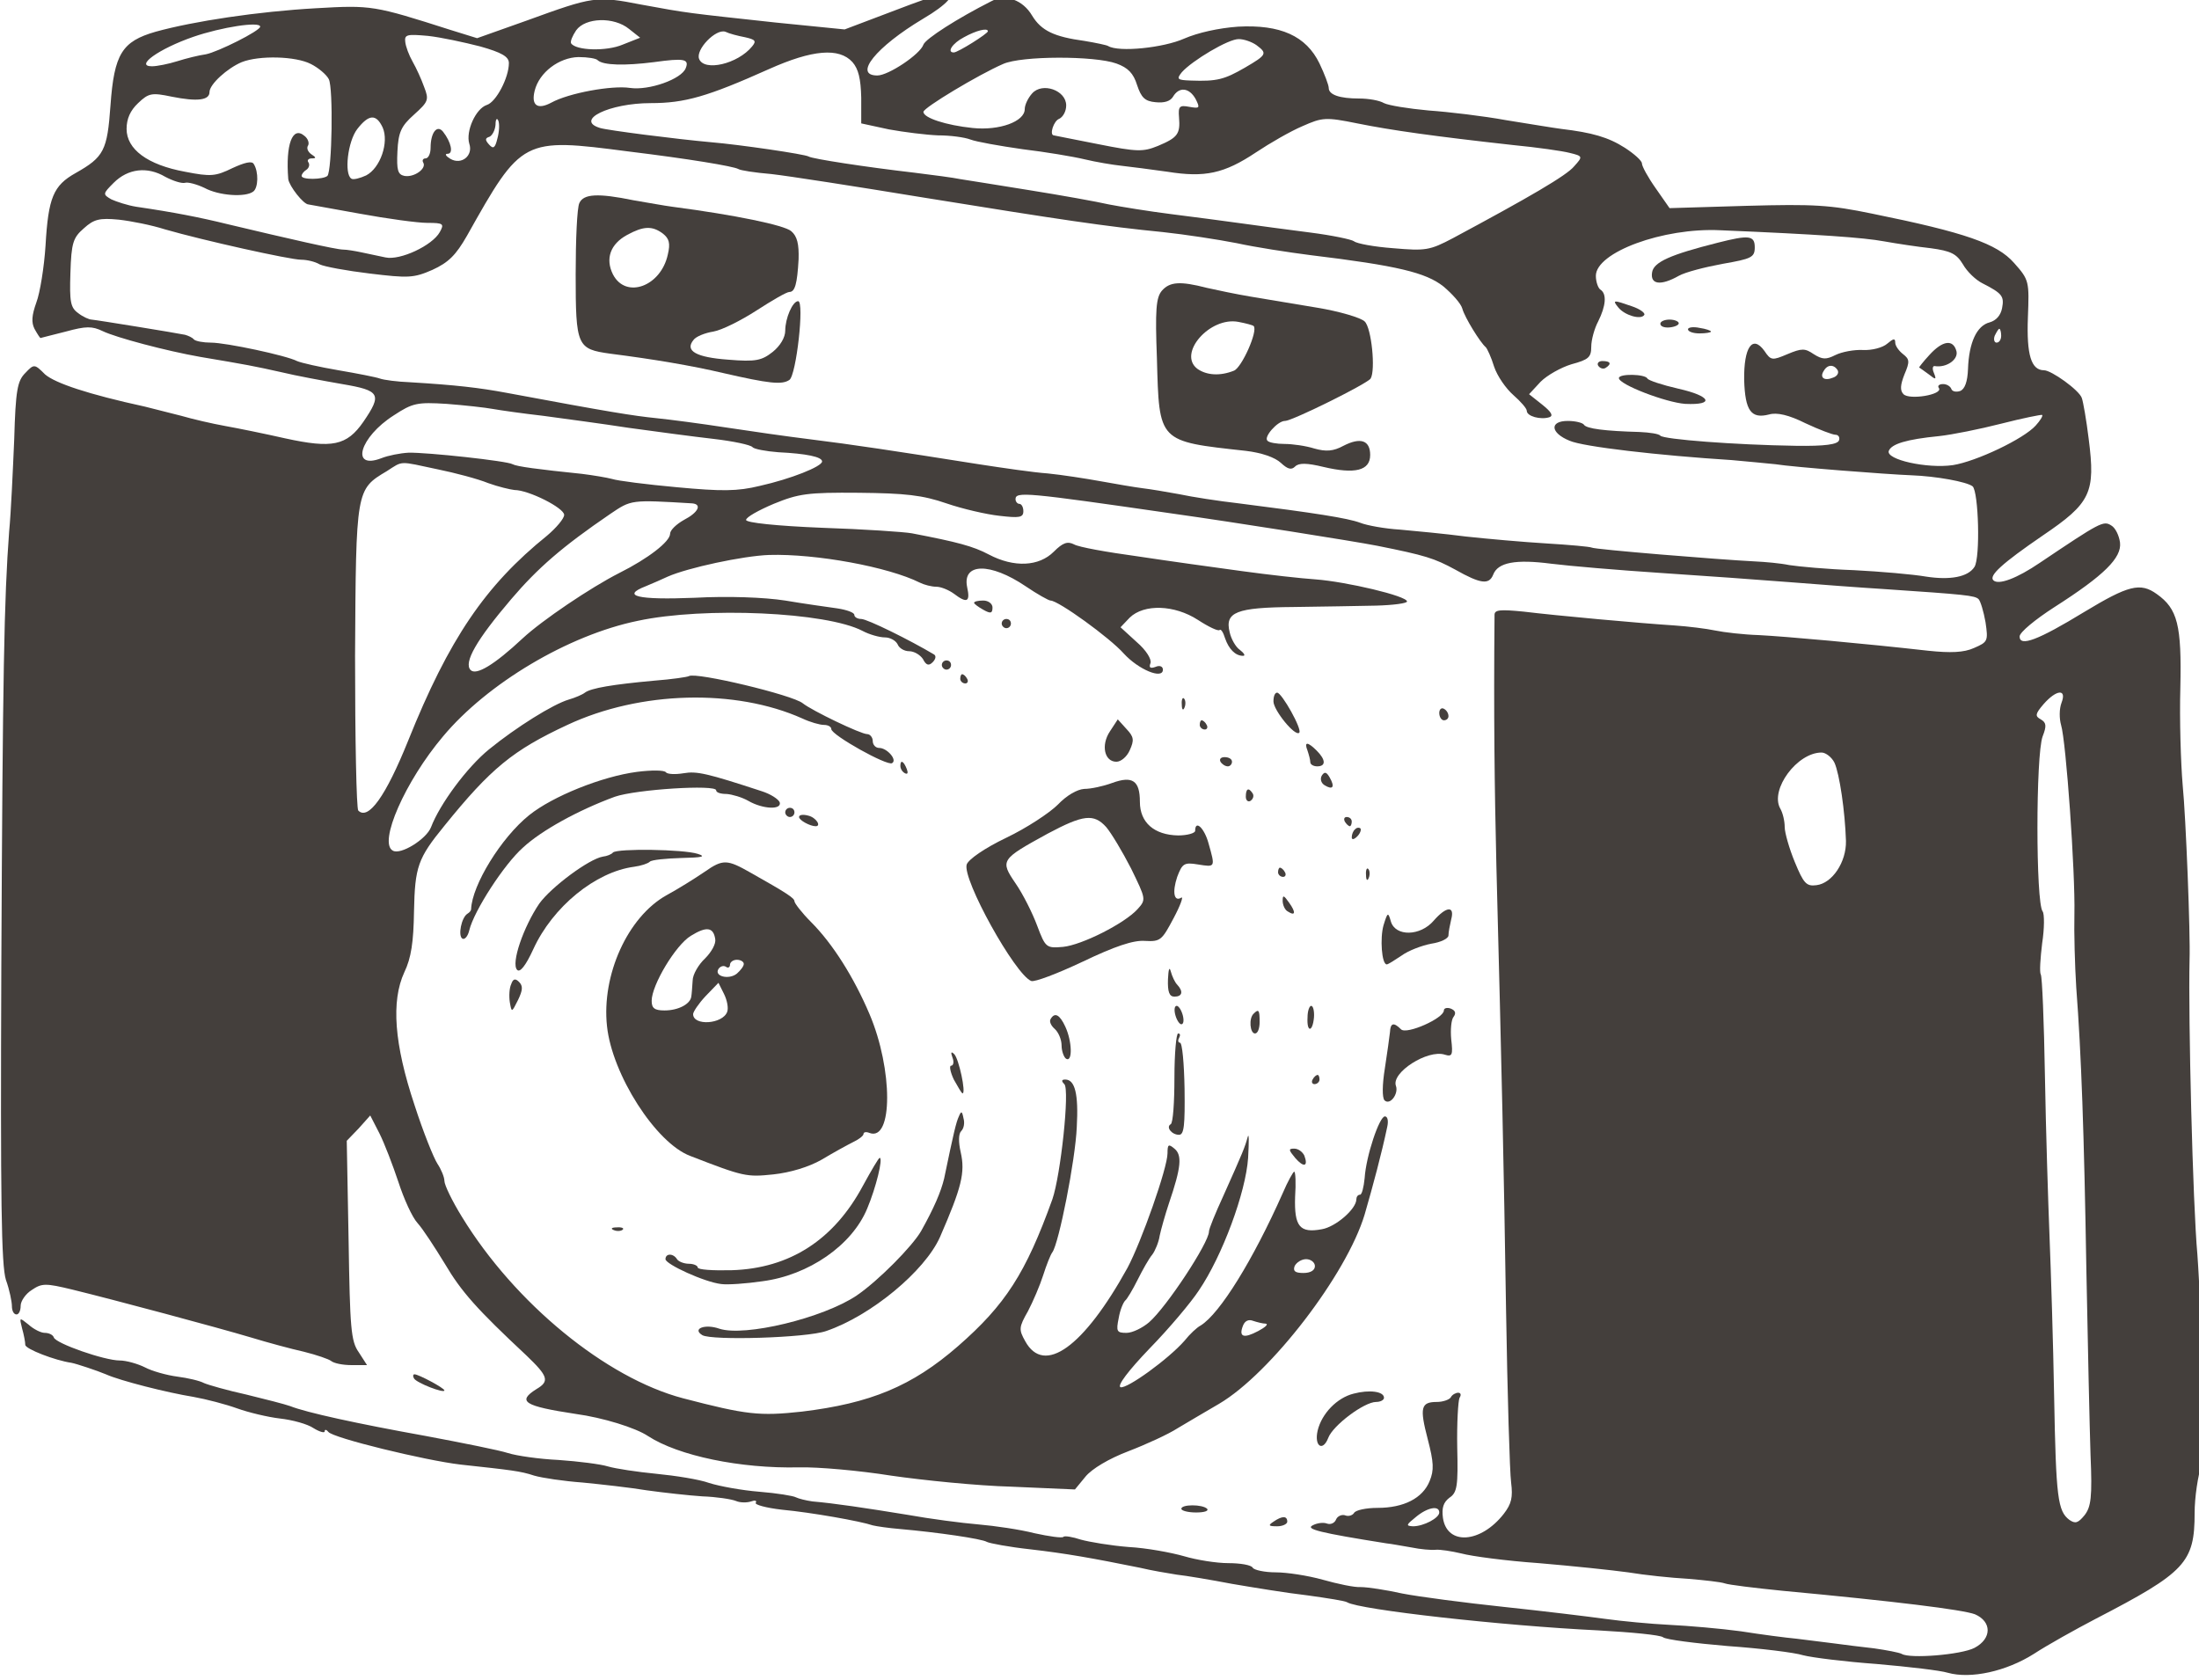 <?xml version="1.0" encoding="UTF-8" standalone="no"?><svg xmlns="http://www.w3.org/2000/svg" xmlns:xlink="http://www.w3.org/1999/xlink" fill="#443f3c" height="299.1" preserveAspectRatio="xMidYMid meet" version="1" viewBox="24.2 29.6 391.5 299.1" width="391.5" zoomAndPan="magnify"><g id="change1_1"><path d="m2232 3919-103-39-150 15c-193 21-189 20-292 39-98 19-103 18-249-35l-107-38-58 18c-166 53-171 54-292 47-125-7-265-28-348-51-73-21-90-48-98-160-7-98-14-112-76-147-48-27-59-53-65-157-3-47-12-103-20-124-10-28-11-43-4-57 6-11 12-20 13-20s26 7 55 14c44 12 57 12 80 1 29-14 138-43 212-56 101-17 117-20 175-33 33-8 93-19 133-26 83-14 87-22 46-82-36-52-68-58-169-36-44 10-103 22-131 27s-71 15-95 22c-24 6-60 15-79 20-124 27-195 51-217 70-23 23-24 23-43 3-17-17-21-37-24-144-3-69-7-159-11-200-11-146-14-312-17-945-2-511 0-648 10-680 8-22 13-48 13-57 0-10 4-18 10-18 5 0 9 8 9 19 0 10 11 26 24 34 22 15 30 15 88 1 94-23 314-82 388-104 36-11 88-25 115-31 28-7 54-16 59-20 6-5 25-9 44-9h34l-18 28c-17 24-19 52-22 243l-4 216 26 27 25 28 20-39c11-22 29-69 41-105 12-37 30-77 42-90 11-12 37-52 59-88 36-61 70-99 177-199 47-45 51-56 22-73-43-27-27-37 85-54 59-8 130-30 157-48 66-43 201-71 328-68 41 1 131-7 200-18 69-10 187-22 262-24l137-6 23 28c14 17 51 39 93 55 39 15 87 37 107 50 20 12 61 36 90 53 112 66 277 281 316 411 18 62 37 133 49 190 3 13 1 23-5 23-12 0-41-86-44-134-2-20-6-36-10-36-5 0-8-5-8-10 0-21-45-60-75-65-48-9-60 6-58 70 2 30 1 55-2 55-2 0-14-21-25-47-64-144-136-261-178-287-8-4-24-19-35-33-35-40-125-105-139-101-8 3 17 36 63 84 42 43 90 100 107 126 51 75 102 213 107 288 2 36 2 56-1 45-6-22-10-32-53-128-17-37-31-71-31-77 0-24-92-164-130-197-14-12-36-23-49-23-21 0-23 3-17 32 3 18 10 34 14 38 4 3 16 23 27 45s25 47 32 55c6 8 14 27 16 41 3 14 12 46 20 70 27 79 29 105 12 119-13 11-15 9-15-10 0-32-57-193-87-249-95-172-181-234-222-159-14 25-14 30 6 65 11 21 26 56 33 78s16 45 20 50c14 19 50 200 53 272 4 72-4 103-25 103-8 0-9-3-2-10 12-12-8-198-26-250-58-161-102-229-205-319-100-87-190-124-339-142-92-10-120-7-258 29-167 44-365 206-480 394-21 34-38 69-38 78 0 8-7 25-15 37s-31 69-50 128c-44 132-51 225-22 288 15 31 20 66 21 132 2 97 8 115 66 186 101 125 149 164 267 219 158 74 365 79 510 14 17-8 38-14 47-14s16-4 16-9c0-13 122-81 132-74 12 7-11 33-28 33-8 0-14 7-14 15s-6 15-12 15c-14 0-120 51-140 67-22 18-231 68-247 59-3-2-37-7-76-10-88-8-137-16-150-26-5-4-21-11-35-15-34-10-114-60-173-108-48-39-107-119-126-169-10-26-66-61-83-51-32 17 27 151 109 248 96 115 272 220 423 251 145 31 410 19 488-22 15-8 37-14 48-14 12 0 24-7 28-15 3-8 14-15 25-15s24-8 30-17c7-14 13-15 21-7 7 7 8 14 3 17-52 31-145 77-158 77-8 0-15 4-15 9s-17 11-37 14c-21 3-72 10-113 17-45 7-124 10-197 6-124-5-160 4-106 25 15 6 37 16 48 21 43 19 163 45 220 47 102 3 259-26 327-60 10-5 26-9 36-9s27-7 38-15c29-22 36-18 29 14-11 53 50 54 127 2 25-17 50-31 54-31 17 0 129-81 159-115 32-35 85-57 85-35 0 7-7 10-16 6-11-4-15-2-11 8 3 8-9 28-30 46l-35 32 20 21c31 30 97 28 148-5 23-15 44-25 47-22s8-5 12-18c8-23 22-38 39-38 6 0 2 6-7 13-9 6-19 24-22 38-11 44 14 54 139 55 61 1 141 2 179 3 37 1 67 5 67 9 0 12-132 43-199 48-30 2-102 10-160 18-59 8-160 22-226 32-66 9-128 20-138 26-14 7-24 4-44-16-32-32-86-35-141-6-34 18-68 27-167 46-16 3-104 9-195 12-99 4-165 11-165 17s27 21 60 35c54 22 73 25 185 24 100-1 138-5 190-23 35-12 87-24 115-27 43-5 52-4 52 10 0 9-4 16-9 16-4 0-8 5-8 10 0 17 22 15 340-31 135-19 394-60 445-70 105-21 124-27 170-52 55-31 73-33 82-11 10 27 49 34 126 24 40-5 146-14 237-20s217-15 280-20 156-12 205-15c178-12 198-14 206-22 4-4 11-27 15-50 6-41 5-43-25-56-22-10-51-11-99-6-142 16-310 31-368 34-33 1-76 6-95 10s-59 9-89 11c-77 5-253 21-327 30-51 5-63 4-63-7-2-219 0-374 4-544 12-461 16-644 21-965 3-184 8-353 11-375 4-32 1-46-16-68-50-64-123-69-132-9-3 22 1 34 14 44 17 11 19 26 17 109-1 53 2 102 5 108 4 6 3 11-3 11-5 0-13-4-16-10-3-5-17-10-30-10-35 0-38-12-20-81 13-50 14-67 4-91-15-37-56-58-113-58-25 0-48-5-51-11-4-6-13-8-20-5-7 2-16-2-19-9-3-8-12-12-20-9s-22 1-31-4c-16-8 15-16 160-39 11-1 36-6 55-9 19-4 43-6 52-5s35-3 56-8c22-6 97-16 168-21 71-6 158-15 194-20 36-6 94-12 130-14 36-3 72-7 80-10s65-10 125-16c246-23 391-41 418-51 37-16 37-53-1-73-29-15-141-24-158-13-6 3-32 8-60 12-27 3-67 8-89 11s-58 7-80 10c-22 2-76 9-120 16-44 6-114 12-155 14s-104 8-140 13-135 17-220 26-184 22-220 29c-36 8-76 14-90 14-14-1-51 7-83 16s-78 16-102 16-47 5-50 10c-3 6-27 10-53 10s-69 7-96 15c-28 8-82 18-120 20-39 3-86 11-104 16-18 6-36 9-38 6-3-3-31 1-63 8-31 8-86 16-121 19-36 3-105 12-155 21-92 15-159 25-206 29-14 2-30 6-36 9-5 3-41 9-79 12s-87 12-109 19c-22 8-74 16-115 20s-88 11-105 16c-16 5-64 11-107 14-42 2-91 9-110 15-18 6-98 22-178 37-150 27-260 51-295 65-11 4-54 15-95 25-41 9-83 21-92 25-9 5-35 11-58 14s-55 12-70 20c-16 8-41 15-55 15-33 0-139 37-143 50-2 6-11 10-20 10-8 0-24 8-35 18-20 16-20 16-14-8 4-14 7-30 7-36 0-9 65-34 100-39 11-2 56-17 75-25 31-14 134-40 190-49 28-5 70-16 95-25s67-19 93-22c27-3 60-12 73-21 13-8 24-11 24-7 0 5 4 4 8-1 9-13 210-62 287-71 110-12 130-14 160-24 17-5 64-12 105-15 41-4 104-11 140-17 36-5 90-11 120-13 30-1 63-6 73-10 9-4 24-4 33-1 8 3 13 2 10-3-3-4 22-11 57-15 64-6 171-25 197-34 8-2 35-6 60-8 79-7 177-21 188-28 6-3 48-11 94-16 78-9 134-19 238-40 25-6 61-12 80-15 19-2 73-11 120-20 47-8 120-20 164-25 43-6 82-12 86-15 26-16 337-51 545-61 72-4 135-10 141-15s69-13 140-19c71-5 145-14 164-20 19-5 91-14 160-19 69-6 138-14 154-19 50-14 127 3 187 41 29 19 90 53 134 76 195 101 215 122 215 230 0 33 7 82 16 108 13 36 14 65 9 132-4 47-9 129-11 181-3 52-6 115-8 140-10 109-20 513-17 640 2 56-8 310-15 380-4 47-7 142-5 211 3 136-6 171-51 203-36 26-62 19-158-39-100-61-140-76-140-53 0 9 34 37 76 64 108 69 146 107 142 140-2 15-10 32-19 37-17 11-24 7-155-81-50-34-90-49-101-38-10 10 18 36 107 97 105 71 115 93 100 210-5 41-12 81-15 89-6 17-66 60-82 60-28 0-38 34-35 114 3 79 3 82-30 119-37 42-106 66-308 107-92 19-126 21-273 17l-167-5-30 43c-17 24-30 48-30 54s-17 21-37 34c-36 23-71 33-138 41-16 2-70 11-120 19-49 9-125 18-168 21-44 4-87 11-97 16-10 6-34 10-54 10-42 0-66 8-66 23 0 6-9 30-20 53-29 60-85 85-177 80-42-3-87-13-117-26-45-20-142-30-165-16-3 2-27 7-51 11-66 9-94 22-114 55-20 34-58 48-89 31-73-37-142-81-147-94-7-21-76-67-100-67-53 0-3 62 99 123 53 31 76 57 49 57-7-1-59-19-116-41zm-571-38 24-19-38-15c-35-15-102-13-112 3-2 4 3 16 11 28 20 28 82 30 115 3zm-801 5c0-9-92-55-118-60-15-2-43-9-62-15s-44-11-55-11c-38 0 15 38 90 64 61 21 145 34 145 22zm1053-23c22-5 25-8 15-20-31-38-104-55-115-27-8 20 36 66 57 59 8-4 27-9 43-12zm527 13c0-5-65-46-74-46-16 0-3 20 22 33 27 15 52 21 52 13zm-1102-33c46-13 62-22 62-36 0-32-28-85-48-91-24-8-46-57-38-84 9-26-17-47-41-33-10 6-13 11-6 11 13 0 8 25-10 48-13 16-27-2-27-35 0-13-5-23-11-23-5 0-8-4-5-9 8-13-20-33-41-29-14 3-17 12-15 53 2 42 8 55 36 80 31 28 33 32 22 60-6 17-17 41-25 55s-15 33-16 43c-2 16 4 17 49 13 28-3 79-14 114-23zm1685 3c24-18 23-21-25-49-45-26-61-30-117-28-30 1-32 3-20 18 22 25 102 73 124 72 11 0 28-6 38-13zm-877-37c13-15 18-36 19-77v-56l60-13c33-6 81-12 107-13 26 0 57-4 70-9s64-14 113-21c50-6 110-16 135-22s61-12 80-14 64-8 100-13c81-13 123-4 192 42 30 20 75 46 101 57 43 19 50 20 119 6 74-15 167-28 338-47 52-5 108-13 123-17 29-7 29-8 10-29-16-20-99-68-263-156-51-27-60-28-130-22-41 3-79 10-85 15-5 4-48 13-95 19s-114 15-150 20-104 14-152 20-109 16-135 21c-26 6-104 20-173 31s-136 22-150 24c-14 3-59 9-100 14-104 12-221 30-229 35-7 5-151 26-211 31-78 7-226 26-242 31-56 17 20 54 110 54 74 0 123 14 257 74 94 42 152 47 181 15zm-1176-4c16-8 34-23 39-33 10-19 7-199-3-210-9-8-56-9-56 0 0 4 5 10 10 13 6 4 8 11 5 16-4 5 0 9 7 9 10 0 10 2-1 9-7 5-11 13-7 19 3 5 0 15-8 21-26 22-41-19-35-94 2-15 33-55 44-55 1 0 51-9 111-20s126-20 147-20c35 0 37-2 27-20-16-29-86-62-118-55-15 3-38 8-52 11s-32 6-40 6c-15 0-120 24-250 55-61 15-117 26-199 38-19 3-43 11-54 16-19 11-19 12 5 36 31 31 73 36 112 13 17-9 36-15 43-13 6 2 25-3 42-11 31-17 89-21 106-8 11 8 12 43 1 60-4 7-20 3-46-9-37-18-47-19-103-8-82 15-127 49-127 93 0 22 8 40 25 56 23 22 30 23 73 14 55-11 82-8 82 10 0 17 39 52 70 65 38 15 117 13 150-4zm623 8c12-11 59-12 122-4 65 9 77 7 69-13-9-24-80-49-121-43-39 6-133-11-171-32-30-16-44-6-36 26 10 40 53 72 95 73 20 0 39-3 42-7zm1126-7c25-9 37-21 45-47 9-27 17-35 40-37 19-2 32 2 38 12 13 22 35 20 49-5 10-20 9-21-14-17-21 4-24 1-22-23 3-36-3-44-46-62-32-13-45-13-130 4-52 10-95 19-96 19-10 1 0 32 12 36 8 4 15 16 15 29 0 33-52 51-74 26-9-10-16-25-16-34 0-27-55-47-113-41s-107 22-107 35c0 9 120 81 173 104 40 18 199 18 246 1zm-1593-139c14-32-5-88-36-104-13-6-28-10-32-7-16 10-8 81 13 108 25 32 41 33 55 3zm249-24c-5-21-9-23-18-13s-9 14 1 17c6 3 12 14 13 26 0 12 3 16 6 9s2-25-2-39zm285-28c131-16 227-32 238-38 4-3 36-8 72-11 36-4 184-27 330-51 297-48 397-63 520-75 47-5 119-16 160-24 41-9 113-20 160-26 190-23 251-38 289-68 19-16 38-37 41-48 5-19 39-74 51-84 3-3 12-22 18-42 7-21 26-48 42-62s29-29 29-34c0-12 30-20 49-14 9 3 5 11-15 27l-29 23 25 27c14 14 44 31 67 38 37 10 43 15 43 38 0 15 7 40 15 55 17 34 19 60 5 69-5 3-10 17-10 30 0 51 146 105 270 99 215-9 312-16 355-24 28-5 74-12 102-15 44-6 56-12 70-35 9-16 28-34 42-41 43-22 48-28 43-54-3-16-13-27-27-31-28-7-45-44-47-101-1-28-7-44-17-48-9-3-17-1-19 4-2 6-10 11-18 11-9 0-13-4-9-9 8-14-64-26-77-13-8 8-7 20 2 43 12 28 11 33-3 44-9 7-17 18-17 25 0 10-4 9-17-2-10-9-34-15-53-14s-46-4-60-11c-20-10-28-10-47 2-19 13-26 13-57 0-33-14-36-14-50 7-26 36-45 8-44-63 2-67 15-85 54-75 17 5 43-1 79-19 30-14 59-25 65-25 7 0 10-6 8-12-3-9-30-13-94-12-132 2-287 14-294 22-3 4-23 7-45 8-74 2-116 7-121 16-3 4-18 8-35 8-40 0-38-26 4-43 29-13 194-32 352-42 33-3 76-7 95-9 36-6 242-22 295-24 54-2 120-14 133-24 13-12 17-155 4-175-14-22-53-29-105-21-29 5-99 11-157 14-58 2-121 8-140 11-19 4-53 7-75 8-79 4-348 26-354 30-4 2-48 6-98 9s-129 10-175 15c-46 6-110 12-143 15-33 2-72 9-87 15-27 10-97 21-263 42-44 5-102 14-130 20-27 5-63 11-80 13-16 2-57 9-90 15s-85 14-115 17c-30 2-98 12-150 20-183 29-276 43-365 54-49 6-133 18-185 26s-120 17-150 20c-49 5-100 13-325 55-59 11-110 17-210 23-27 1-57 5-65 8s-49 11-90 18-81 16-90 20c-23 12-154 40-187 40-16 0-33 3-37 7-3 4-12 8-19 10-19 4-191 32-203 33-5 0-19 6-29 14-17 12-19 25-17 87 2 66 6 77 29 97 22 20 34 23 76 19 27-3 72-12 100-21 83-24 272-66 296-66 12 0 30-4 40-10 10-5 59-14 109-20 83-10 95-10 136 8 35 16 51 32 75 74 119 212 121 213 351 183zm2980-400c0-8-4-15-10-15-5 0-7 7-4 15 4 8 8 15 10 15s4-7 4-15zm-355-75c3-6-1-13-10-16-19-8-30 0-20 15 8 14 22 14 30 1zm-2920-84c17-3 66-10 110-15 44-6 127-17 185-26 58-8 140-19 184-24 43-5 81-13 85-18 3-4 29-9 56-11 61-3 95-10 95-20 0-11-68-38-135-53-49-12-83-12-180-3-66 6-129 14-141 18-11 3-41 8-65 11-97 10-142 16-151 21-11 7-186 26-226 25-18-1-44-6-59-12-68-26-47 46 27 93 41 27 51 29 115 25 39-3 84-8 100-11zm3350-36c-26-29-129-78-180-86-56-8-146 12-139 31 6 15 38 25 109 32 28 3 88 15 135 27s87 20 89 19c2-2-4-12-14-23zm-3470-95c39-8 88-21 110-30 22-8 48-14 57-15 31 0 108-39 108-54 0-8-17-28-37-45-134-108-213-224-302-446-48-119-86-173-108-151-4 4-7 155-7 336 2 362 2 361 69 401 36 23 25 22 110 4zm553-74c22-2 13-20-18-36-16-9-30-22-30-30 0-17-48-54-110-85-63-32-168-103-210-142-62-58-101-81-113-69-16 16 13 66 88 154 58 68 111 114 215 185 46 31 44 31 178 23zm2973-433c-5-13-5-34-1-48 11-36 31-321 29-410-1-41 1-113 4-160 11-145 17-314 22-615 3-159 7-339 9-400 4-92 1-113-13-131-14-17-20-19-33-10-25 19-29 47-33 267-2 116-7 273-10 348s-8 232-10 349-6 216-9 220c-3 5-1 35 3 68 5 32 5 64 1 69-15 19-15 340 0 380 9 23 8 30-4 37-13 7-12 12 6 33 28 32 51 34 39 3zm-493-130c11-24 23-106 25-170 1-46-30-92-64-96-22-3-28 4-47 50-12 29-22 64-22 76 0 13-4 31-10 41-22 41 37 121 90 121 9 0 22-10 28-22zm-1128-1093c0-9-9-15-25-15-18 0-23 4-19 15 4 8 15 15 25 15s19-7 19-15zm-107-125c7-1-1-8-16-16-32-17-43-13-33 12 4 10 12 14 22 10 9-3 21-6 27-6zm377-410c0-12-34-30-57-30-16 1-15 3 6 20 25 21 51 26 51 10z" fill="inherit" transform="matrix(.082 0 0 -.082 0 353)"/><path d="m1553 3503c-5-10-8-80-8-155 0-156 3-162 75-172 94-12 177-26 245-42 100-23 128-26 144-15 15 10 33 171 19 171-12 0-28-37-28-64 0-15-11-33-27-46-24-19-37-22-97-17-69 5-95 19-75 43 5 7 24 15 43 18 18 3 60 24 94 46s65 40 71 40c12 0 17 17 20 71 1 33-3 50-16 61-15 13-121 35-258 53-16 2-54 9-84 14-78 16-109 14-118-6zm181-66c14-11 17-21 11-46-15-69-91-97-119-43-17 34-6 66 31 86 35 19 54 20 77 3z" fill="inherit" transform="matrix(.082 0 0 -.082 0 353)"/><path d="m4025 3417c-103-26-140-42-143-65-4-26 19-29 58-7 14 8 57 19 95 26 63 11 70 14 70 36 0 26-13 27-80 10z" fill="inherit" transform="matrix(.082 0 0 -.082 0 353)"/><path d="m2818 3313c-13-15-15-42-11-148 5-182 2-179 193-200 34-4 63-14 76-26 15-14 23-16 31-8s25 8 62-1c68-16 101-8 101 26 0 32-21 39-58 20-22-12-38-13-63-6-19 6-48 10-65 10s-34 3-37 7c-9 8 22 43 38 43s179 81 186 92c11 18 2 110-13 124-8 8-55 22-104 30s-114 19-144 24-73 14-95 19c-58 15-80 13-97-6zm199-77c10-10-26-91-43-97-30-12-59-10-79 4-44 33 27 114 89 102 16-3 31-7 33-9z" fill="inherit" transform="matrix(.082 0 0 -.082 0 353)"/><path d="m3809 3276c14-17 49-27 56-16 3 4-9 13-27 19-40 14-43 14-29-3z" fill="inherit" transform="matrix(.082 0 0 -.082 0 353)"/><path d="m3900 3241c0-6 9-9 20-8s20 5 20 9-9 8-20 8-20-4-20-9z" fill="inherit" transform="matrix(.082 0 0 -.082 0 353)"/><path d="m3960 3229c0-5 11-9 25-9s25 2 25 4-11 6-25 8c-14 3-25 1-25-3z" fill="inherit" transform="matrix(.082 0 0 -.082 0 353)"/><path d="m4484 3173c-13-14-23-27-22-27 2-1 11-8 21-15 15-12 17-12 11 3-4 9-3 16 2 15 25-4 51 14 47 32-7 27-30 24-59-8z" fill="inherit" transform="matrix(.082 0 0 -.082 0 353)"/><path d="m3765 3150c4-6 11-8 16-5 14 9 11 15-7 15-8 0-12-5-9-10z" fill="inherit" transform="matrix(.082 0 0 -.082 0 353)"/><path d="m3810 3123c0-14 102-53 144-56 65-3 56 17-15 33-35 8-65 18-67 22-5 10-62 11-62 1z" fill="inherit" transform="matrix(.082 0 0 -.082 0 353)"/><path d="m2410 2635c0-2 9-9 20-15 16-9 20-8 20 5 0 8-9 15-20 15s-20-2-20-5z" fill="inherit" transform="matrix(.082 0 0 -.082 0 353)"/><path d="m2470 2590c0-5 5-10 10-10 6 0 10 5 10 10 0 6-4 10-10 10-5 0-10-4-10-10z" fill="inherit" transform="matrix(.082 0 0 -.082 0 353)"/><path d="m2340 2500c0-5 5-10 10-10 6 0 10 5 10 10 0 6-4 10-10 10-5 0-10-4-10-10z" fill="inherit" transform="matrix(.082 0 0 -.082 0 353)"/><path d="m2380 2470c0-5 5-10 11-10 5 0 7 5 4 10-3 6-8 10-11 10-2 0-4-4-4-10z" fill="inherit" transform="matrix(.082 0 0 -.082 0 353)"/><path d="m3060 2421c0-19 47-77 56-68 7 7-38 87-48 87-5 0-8-8-8-19z" fill="inherit" transform="matrix(.082 0 0 -.082 0 353)"/><path d="m2861 2414c0-11 3-14 6-6 3 7 2 16-1 19-3 4-6-2-5-13z" fill="inherit" transform="matrix(.082 0 0 -.082 0 353)"/><path d="m3420 2396c0-9 5-16 10-16 6 0 10 4 10 9 0 6-4 13-10 16-5 3-10-1-10-9z" fill="inherit" transform="matrix(.082 0 0 -.082 0 353)"/><path d="m2705 2356c-20-30-12-66 14-66 10 0 23 11 29 25 10 22 9 29-7 46l-19 21-17-26z" fill="inherit" transform="matrix(.082 0 0 -.082 0 353)"/><path d="m2900 2370c0-5 5-10 11-10 5 0 7 5 4 10-3 6-8 10-11 10-2 0-4-4-4-10z" fill="inherit" transform="matrix(.082 0 0 -.082 0 353)"/><path d="m3134 2314c3-9 6-20 6-25s7-9 15-9c19 0 19 14-1 34s-28 20-20 0z" fill="inherit" transform="matrix(.082 0 0 -.082 0 353)"/><path d="m2945 2290c3-5 10-10 16-10 5 0 9 5 9 10 0 6-7 10-16 10-8 0-12-4-9-10z" fill="inherit" transform="matrix(.082 0 0 -.082 0 353)"/><path d="m2250 2281c0-6 4-13 10-16s7 1 4 9c-7 18-14 21-14 7z" fill="inherit" transform="matrix(.082 0 0 -.082 0 353)"/><path d="m1678 2268c-76-10-183-53-234-94-61-49-124-152-126-204 0-3-3-7-8-10-13-8-21-48-11-54 5-3 12 5 15 18 10 42 76 144 117 180 40 37 120 81 199 110 46 16 220 27 220 14 0-5 10-8 23-8 12-1 33-7 47-15 31-18 73-20 68-3-3 7-20 18-39 24-119 39-141 44-170 39-18-3-35-2-38 2-3 5-32 5-63 1z" fill="inherit" transform="matrix(.082 0 0 -.082 0 353)"/><path d="m3165 2260c-4-7-2-16 6-21 18-11 23-4 11 17-7 12-11 13-17 4z" fill="inherit" transform="matrix(.082 0 0 -.082 0 353)"/><path d="m2710 2244c-19-7-46-13-61-13-15-1-38-14-57-34-18-18-68-51-112-72-48-23-82-47-86-58-10-32 105-239 140-253 7-3 57 16 112 42 69 33 110 47 135 45 34-2 37 2 62 49 15 28 22 48 17 45-16-10-20 12-9 45 11 29 15 32 45 27 38-6 38-7 23 46-9 33-29 52-29 27 0-5-17-10-37-10-52 1-83 28-83 73 0 46-16 57-60 41zm-13-96c11-13 35-53 54-90 32-66 33-67 14-88-28-31-121-78-162-82-36-3-38-2-56 46-10 27-31 69-47 92-34 50-32 52 70 108 77 41 100 44 127 14z" fill="inherit" transform="matrix(.082 0 0 -.082 0 353)"/><path d="m3e3 2214c0-8 5-12 10-9 6 4 8 11 5 16-9 14-15 11-15-7z" fill="inherit" transform="matrix(.082 0 0 -.082 0 353)"/><path d="m2e3 2180c0-5 5-10 10-10 6 0 10 5 10 10 0 6-4 10-10 10-5 0-10-4-10-10z" fill="inherit" transform="matrix(.082 0 0 -.082 0 353)"/><path d="m2030 2170c0-7 24-20 36-20 13 0 1 19-16 23-11 3-20 2-20-3z" fill="inherit" transform="matrix(.082 0 0 -.082 0 353)"/><path d="m3215 2160c3-5 8-10 11-10 2 0 4 5 4 10 0 6-5 10-11 10-5 0-7-4-4-10z" fill="inherit" transform="matrix(.082 0 0 -.082 0 353)"/><path d="m3237 2143c-4-3-7-11-7-17s5-5 12 2c6 6 9 14 7 17-3 3-9 2-12-2z" fill="inherit" transform="matrix(.082 0 0 -.082 0 353)"/><path d="m1626 2093c-3-4-13-8-22-9-30-5-112-66-138-102-34-50-62-130-48-144 6-6 18 8 35 45 42 92 135 168 219 179 15 2 30 7 34 11s35 7 68 8c46 1 55 3 36 9-31 10-174 12-184 3z" fill="inherit" transform="matrix(.082 0 0 -.082 0 353)"/><path d="m1825 2051c-22-15-59-38-83-51-84-47-141-173-129-284 11-105 106-254 181-282 116-45 122-46 180-40 37 4 77 16 105 32 25 15 56 32 68 38 13 6 23 14 23 18s6 5 13 2c51-19 51 138 0 258-34 80-80 153-127 200-20 20-36 41-36 45 0 7-17 18-95 62-51 29-60 30-100 2zm23-146c2-10-8-28-22-42-14-13-27-35-27-48-1-14-2-30-3-35-2-16-28-30-58-30-22 0-28 5-28 21 0 34 52 121 85 141 34 21 49 19 53-7zm62-54c0-5-7-14-15-21-17-14-50-6-40 10 4 6 11 8 16 5 5-4 9-1 9 4 0 6 7 11 15 11s15-4 15-9zm-36-104c-10-27-74-31-74-5 0 5 12 23 27 39l28 29 12-24c7-14 10-31 7-39z" fill="inherit" transform="matrix(.082 0 0 -.082 0 353)"/><path d="m3070 2050c0-5 5-10 11-10 5 0 7 5 4 10-3 6-8 10-11 10-2 0-4-4-4-10z" fill="inherit" transform="matrix(.082 0 0 -.082 0 353)"/><path d="m3261 2044c0-11 3-14 6-6 3 7 2 16-1 19-3 4-6-2-5-13z" fill="inherit" transform="matrix(.082 0 0 -.082 0 353)"/><path d="m3080 1988c0-9 5-20 11-23 17-11 18-2 3 19-12 17-14 17-14 4z" fill="inherit" transform="matrix(.082 0 0 -.082 0 353)"/><path d="m3408 1945c-29-34-83-35-93-2-6 21-7 21-16-8-8-28-4-85 7-85 3 0 17 9 32 19 15 11 44 22 65 26 20 3 37 11 37 18s3 22 6 35c8 30-11 28-38-3z" fill="inherit" transform="matrix(.082 0 0 -.082 0 353)"/><path d="m2831 1818c-1-28 3-38 14-38 17 0 20 11 6 26-5 5-11 18-14 29s-5 4-6-17z" fill="inherit" transform="matrix(.082 0 0 -.082 0 353)"/><path d="m1405 1807c-4-8-5-26-3-39 4-23 4-23 18 5 10 21 11 30 2 39-8 8-13 7-17-5z" fill="inherit" transform="matrix(.082 0 0 -.082 0 353)"/><path d="m2847 1740c3-11 9-20 13-20 5 0 6 9 3 20s-9 20-13 20c-5 0-6-9-3-20z" fill="inherit" transform="matrix(.082 0 0 -.082 0 353)"/><path d="m3134 1735c-2-33 11-33 14 0 1 14-2 25-6 25s-8-11-8-25z" fill="inherit" transform="matrix(.082 0 0 -.082 0 353)"/><path d="m3430 1750c0-17-81-53-93-41-16 16-23 14-24-6-1-10-6-45-11-78-6-37-6-64-1-70 12-12 31 14 25 31-11 29 69 80 106 68 16-5 18-1 14 33-2 21 0 43 5 49 6 8 4 14-6 18-8 3-15 1-15-4z" fill="inherit" transform="matrix(.082 0 0 -.082 0 353)"/><path d="m3017 1743c-11-10-8-43 3-43 6 0 10 11 10 25 0 26-2 29-13 18z" fill="inherit" transform="matrix(.082 0 0 -.082 0 353)"/><path d="m2576 1731c-3-5 1-14 9-21s15-23 15-36c0-12 5-26 10-29 14-8 13 38-2 70-12 26-23 32-32 16z" fill="inherit" transform="matrix(.082 0 0 -.082 0 353)"/><path d="m2845 1604c0-53-3-98-8-101-11-6 2-23 18-23 11 0 13 21 12 100-1 55-5 100-10 100-4 0-5 5-2 10 3 6 3 10-2 10-4 0-8-43-8-96z" fill="inherit" transform="matrix(.082 0 0 -.082 0 353)"/><path d="m2363 1648c4-10 2-18-3-18-4 0-2-13 6-30 9-16 17-30 19-30 8 0-8 75-18 85-7 7-8 4-4-7z" fill="inherit" transform="matrix(.082 0 0 -.082 0 353)"/><path d="m3145 1600c-3-5-1-10 4-10 6 0 11 5 11 10 0 6-2 10-4 10-3 0-8-4-11-10z" fill="inherit" transform="matrix(.082 0 0 -.082 0 353)"/><path d="m2377 1520c-6-13-11-34-32-135-7-29-22-64-50-114-19-33-93-108-140-140-73-49-243-90-298-72-31 11-60 0-37-14 20-12 227-6 269 9 97 33 214 130 247 204 47 108 55 140 45 184-5 22-5 40 1 46s8 18 5 28c-3 16-5 16-10 4z" fill="inherit" transform="matrix(.082 0 0 -.082 0 353)"/><path d="m3107 1430c19-22 29-19 20 5-4 8-13 15-22 15-13 0-12-3 2-20z" fill="inherit" transform="matrix(.082 0 0 -.082 0 353)"/><path d="m2169 1370c-63-118-159-180-285-184-41-1-74 1-74 6 0 4-9 8-19 8-11 0-23 5-26 10-8 13-25 13-25 0 0-11 85-50 121-54 14-2 55 1 89 6 101 13 195 78 228 158 19 45 35 110 27 110-2 0-18-27-36-60z" fill="inherit" transform="matrix(.082 0 0 -.082 0 353)"/><path d="m1628 1273c7-3 16-2 19 1 4 3-2 6-13 5-11 0-14-3-6-6z" fill="inherit" transform="matrix(.082 0 0 -.082 0 353)"/><path d="m1194 951c6-10 66-33 66-26 0 5-56 35-65 35-3 0-4-4-1-9z" fill="inherit" transform="matrix(.082 0 0 -.082 0 353)"/><path d="m3234 918c-36-9-69-43-78-80-8-34 11-47 23-16 10 27 78 78 104 78 9 0 17 4 17 9 0 14-32 18-66 9z" fill="inherit" transform="matrix(.082 0 0 -.082 0 353)"/><path d="m2860 668c0-4 14-8 32-8 17 0 28 3 24 8-10 10-56 10-56 0z" fill="inherit" transform="matrix(.082 0 0 -.082 0 353)"/><path d="m3060 640c-12-8-11-10 8-10 12 0 22 5 22 10 0 13-11 13-30 0z" fill="inherit" transform="matrix(.082 0 0 -.082 0 353)"/></g></svg>